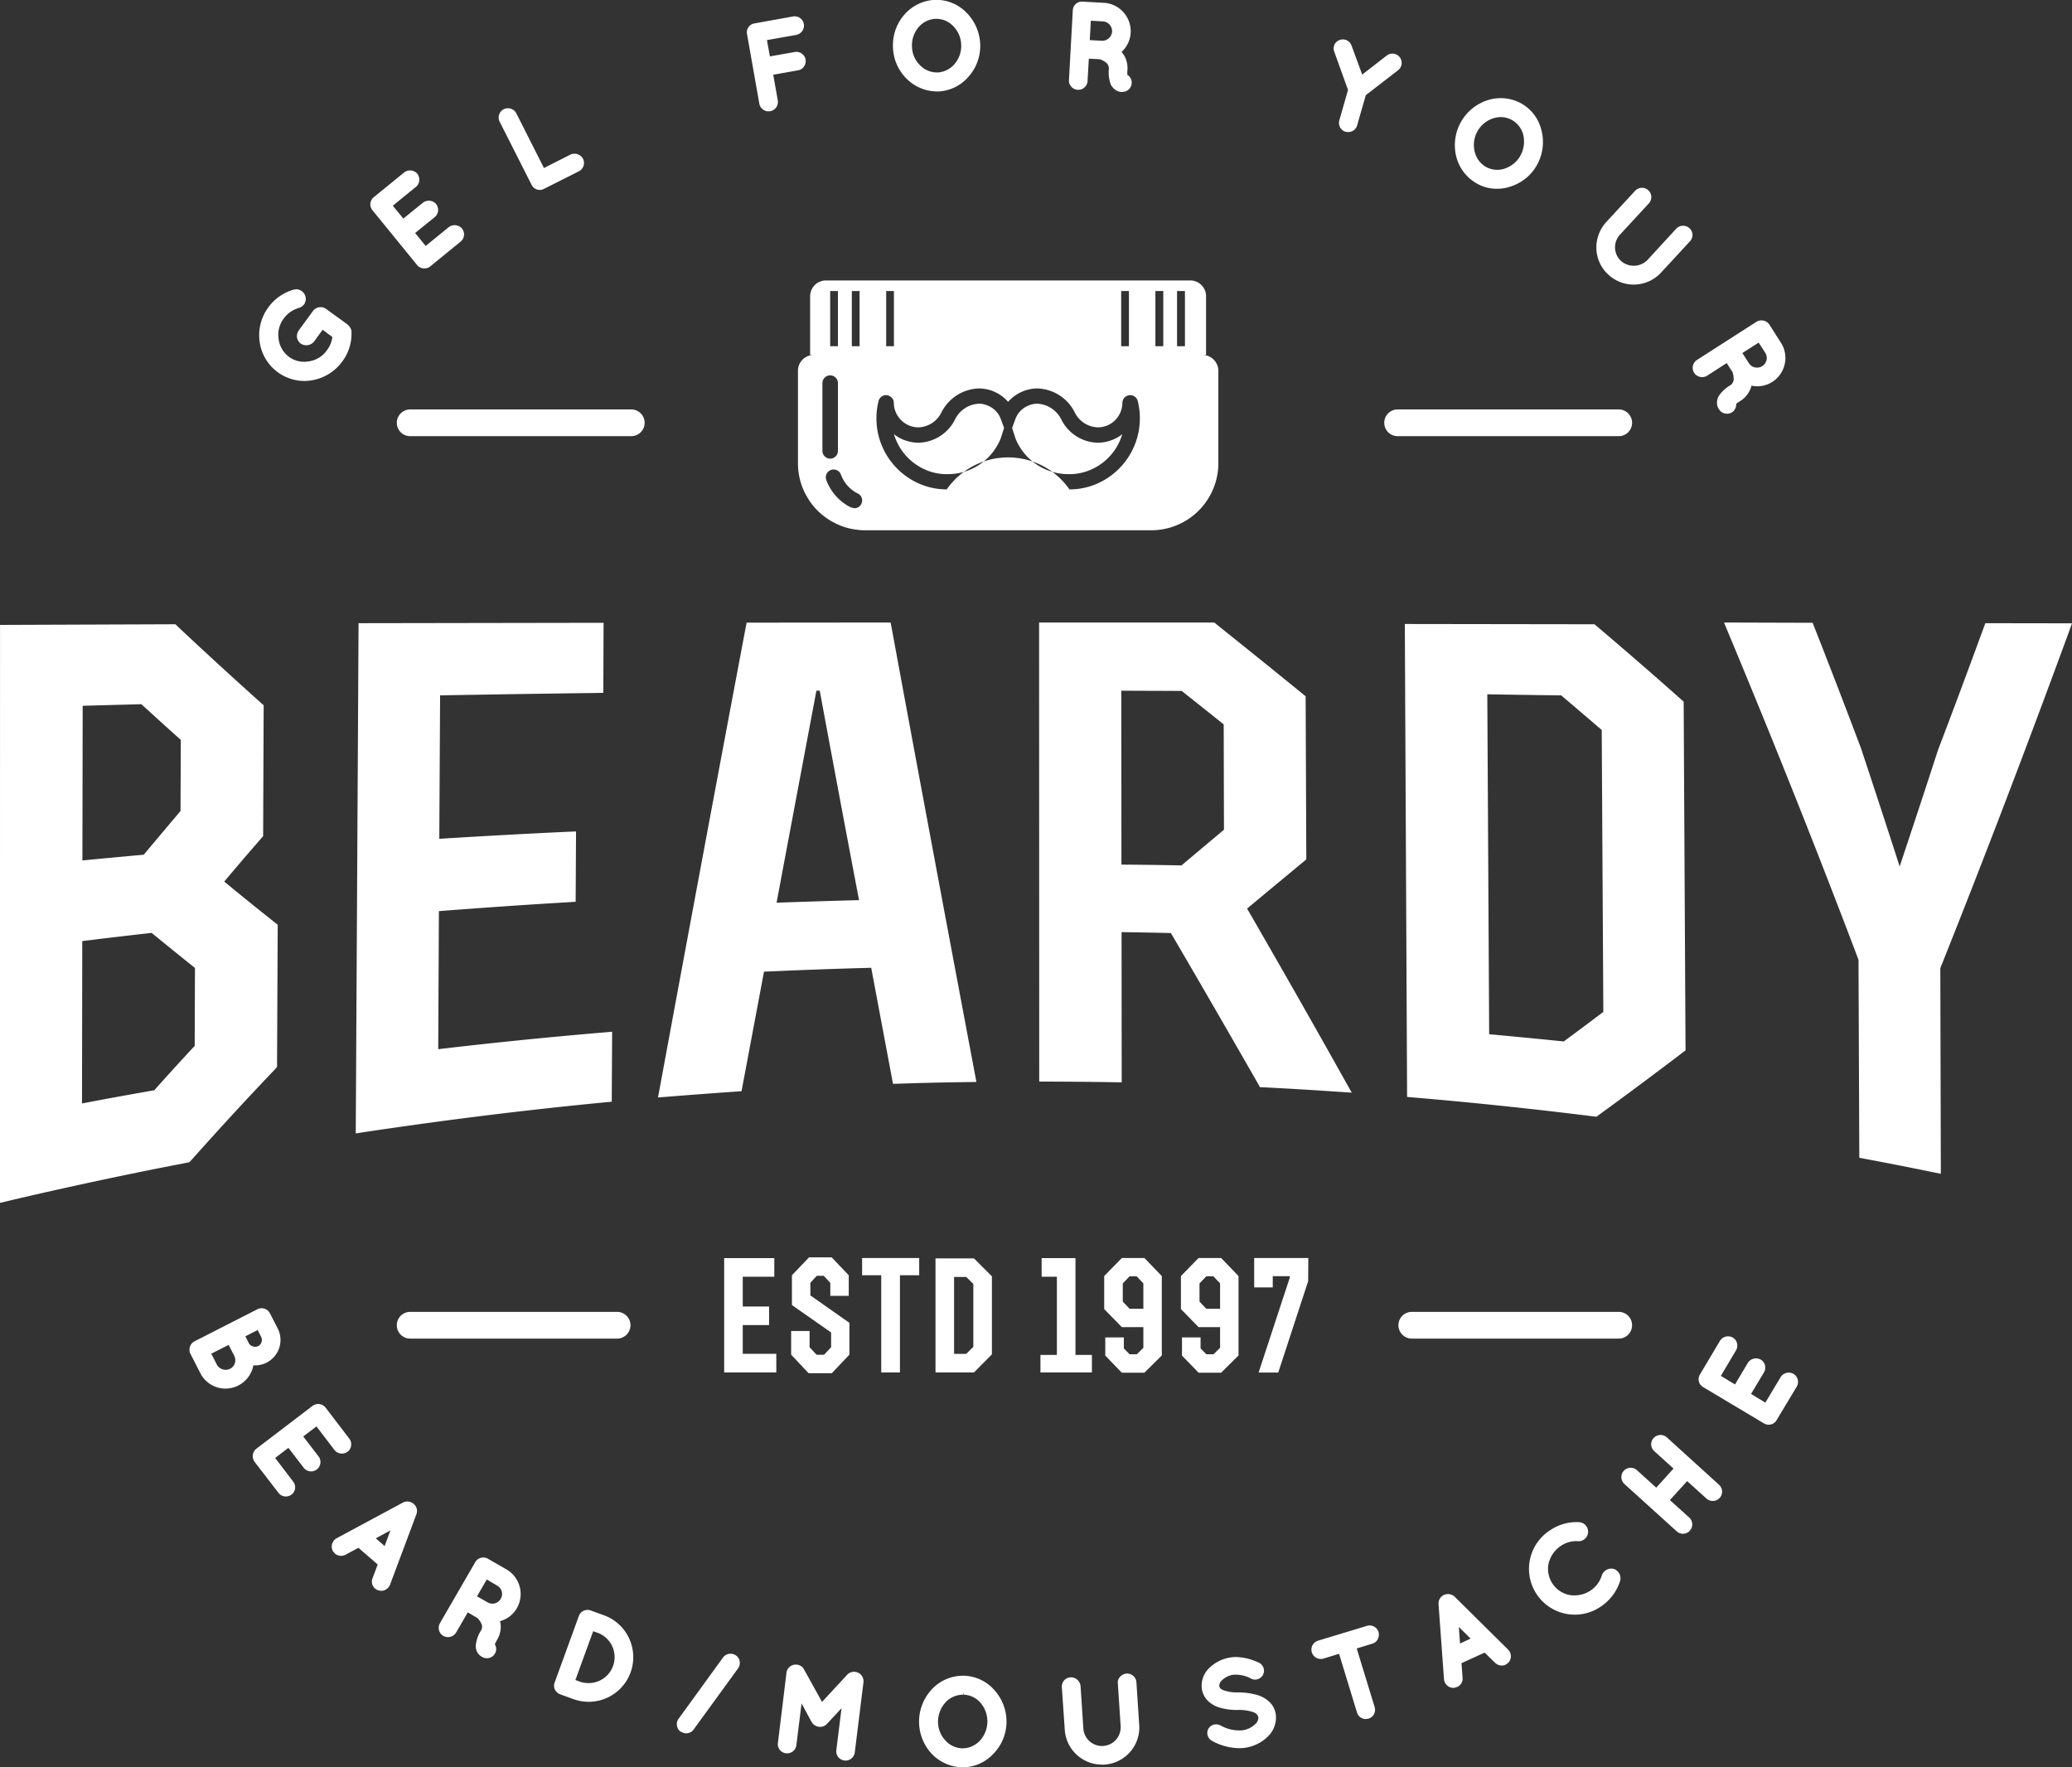 <?xml version="1.0" encoding="UTF-8"?> <svg xmlns="http://www.w3.org/2000/svg" width="155.005" height="132.21" viewBox="0 0 155.005 132.21"><rect x="0" y="0" width="155.005" height="132.21" fill="#333333" stroke="none"/> <defs> <style> .cls-1 { fill: #fff; fill-rule: evenodd; } </style> </defs> <path id="P30.svg" class="cls-1" d="M1010,1477.58l0.14,0.14c2.05,1.93,4.17,3.87,6.29,5.77l0.17,0.15-0.04,9.79-0.12.14q-1.4,1.605-2.79,3.26c1.27,1.05,2.54,2.07,3.81,3.08l0.19,0.15-0.05,10.64-0.13.15c-2.14,2.24-4.26,4.55-6.31,6.85l-0.11.12-0.17.04c-4.45.85-8.96,1.82-13.395,2.86l-0.614.15,0.007-43.24Zm-2.55,5.98-4.39.12-0.02,11.57c1.53-.15,3.06-0.29,4.59-0.43q1.38-1.65,2.75-3.27l0.02-5.32C1009.42,1485.36,1008.44,1484.46,1007.45,1483.56Zm0.97,28.88c1-1.13,2.01-2.23,3.02-3.32l0.02-5.83c-1.08-.86-2.16-1.74-3.24-2.62-1.73.19-3.46,0.4-5.19,0.61l-0.02,12.15C1004.81,1513.08,1006.61,1512.76,1008.42,1512.44Zm3.01,18.78,4.71-2.4a0.7,0.7,0,0,1,.93.31l0.58,1.13a1.9,1.9,0,0,1-1.82,2.76,2.127,2.127,0,0,1-2.08,1.74,2.1,2.1,0,0,1-1.89-1.16l-0.81-1.58,0.02-.01A0.706,0.706,0,0,1,1011.43,1531.22Zm4.06,0.14a0.541,0.541,0,0,0,.7.22,0.519,0.519,0,0,0,.22-0.69l-0.26-.51-0.92.47Zm-2.39,1.61a0.749,0.749,0,0,0,.98.31,0.718,0.718,0,0,0,.32-0.97l-0.42-.82-1.3.66Zm2.95,6.29,4.21-3.21a0.707,0.707,0,0,1,.97.13l1.78,2.33a0.662,0.662,0,0,1,.13.51,0.639,0.639,0,0,1-.26.46,0.718,0.718,0,0,1-.98-0.12l-1.35-1.77-0.99.75,1.15,1.5a0.685,0.685,0,0,1,.13.52,0.7,0.7,0,0,1-1.24.33l-1.15-1.5-0.99.76,1.35,1.77a0.7,0.7,0,0,1,.14.51,0.686,0.686,0,0,1-.27.46,0.706,0.706,0,0,1-.42.14,0.673,0.673,0,0,1-.55-0.27l-1.79-2.32v-0.02l-0.03-.03h0A0.712,0.712,0,0,1,1016.05,1539.26Zm10.98,4.02a0.727,0.727,0,0,1,.8.11,0.689,0.689,0,0,1,.2.76l-1.98,5.29a0.725,0.725,0,0,1-.67.45l-0.24-.04-0.21-.13a0.686,0.686,0,0,1-.19-0.76l0.39-1.04-1.44-1.25-0.97.52a0.71,0.71,0,0,1-.79-0.09l-0.15-.18a0.711,0.711,0,0,1,.27-0.96Zm-1.38,3.26,0.43-1.17-1.09.59Zm6.78,1.2a0.7,0.7,0,0,1,.95-0.25l1.39,0.8a2.128,2.128,0,0,1,.77,2.9,2.085,2.085,0,0,1-1.26.97,1.373,1.373,0,0,1,.05.28,1.871,1.871,0,0,1-.26,1.1c-0.07.13-.13,0.24-0.18,0.35a0.621,0.621,0,0,1,.09.48,0.687,0.687,0,0,1-.68.56l-0.14-.01a0.813,0.813,0,0,1-.24-0.1,0.848,0.848,0,0,1-.34-0.34,0.944,0.944,0,0,1-.11-0.51,2.453,2.453,0,0,1,.4-1.13,0.6,0.6,0,0,0,.07-0.27,0.656,0.656,0,0,0-.08-0.28,1.379,1.379,0,0,0-.29-0.38l-0.7-.41-0.88,1.52a0.711,0.711,0,0,1-.95.24,0.7,0.7,0,0,1-.26-0.94Zm0.92,3.01a0.749,0.749,0,0,0,.36.1,0.718,0.718,0,0,0,.62-0.36,0.711,0.711,0,0,0-.26-0.99l-0.78-.46-0.73,1.26Zm6.83,1.02a0.693,0.693,0,0,1,.89-0.41l0.99,0.36a3.3,3.3,0,0,1,1.88,1.73,3.337,3.337,0,0,1-3.03,4.74,3.42,3.42,0,0,1-1.14-.2l-0.99-.36a0.727,0.727,0,0,1-.4-0.37,0.669,0.669,0,0,1-.01-0.52Zm0.07,4.91a1.868,1.868,0,0,0,.66.11,1.941,1.941,0,0,0,.68-3.76l-0.34-.12-1.33,3.65Zm-12.69-93.17a1,1,0,0,1,0-2h16.54a1,1,0,0,1,0,2h-16.54Zm25.09,14.36,0.08-.41,10.77-.01,0.08,0.41c2.06,11.18,4.14,22.28,6.23,33.38l0.11,0.58-0.59.01q-2.61.03-5.22,0.12l-0.43.01-1.63-8.68c-2.66.07-5.35,0.17-8.02,0.29l-1.68,8.94-0.38.03q-2.61.18-5.22,0.39l-0.65.05,0.12-.64Q1049.445,1494.85,1052.65,1477.87Zm8.49,20.35q-1.485-7.8-2.94-15.67h-0.25q-1.485,7.89-2.98,15.86C1057.03,1498.34,1059.08,1498.27,1061.14,1498.22Zm-10.17,56.65a0.7,0.7,0,0,1,.97-0.14,0.611,0.611,0,0,1,.27.44,0.69,0.69,0,0,1-.12.52l-3.33,4.58a0.687,0.687,0,0,1-.56.28l-0.16-.02-0.25-.11a0.635,0.635,0,0,1-.27-0.44,0.65,0.65,0,0,1,.12-0.52Zm3.98-22.71v1.39h-3.9V1525h3.75v1.39h-2.36v2.23h1.97v1.39h-1.97v2.15h2.51Zm5.47-2.32v2.38l-1.32,1.39h-1.73l-1.31-1.39v-1.77h1.38v1.22l0.53,0.56h0.55l0.53-.56v-1.11l-2.93-2.05v-2.23l1.28-1.34h1.69l1.28,1.34v1.54h-1.38v-0.97l-0.49-.53h-0.52l-0.48.52v0.95Zm-3.93,25.57a0.676,0.676,0,0,1,.54.37l1.34,2.42,1.88-2.03a0.682,0.682,0,0,1,.6-0.22,0.709,0.709,0,0,1,.62.78l-0.65,5.25a0.7,0.7,0,0,1-.69.61l-0.09-.01a0.688,0.688,0,0,1-.6-0.77l0.39-3.14-1.09,1.17a0.664,0.664,0,0,1-.59.22,0.732,0.732,0,0,1-.56-0.36l-0.75-1.39-0.39,3.13a0.693,0.693,0,0,1-.78.6,0.682,0.682,0,0,1-.6-0.77l0.64-5.25A0.7,0.7,0,0,1,1056.49,1555.41Zm4.88-30.42h4.27v1.29h-1.44v7.27h-1.4v-7.27h-1.43v-1.29Zm7.55,31.25h0.07a3.139,3.139,0,0,1,2.27,1.07,3.518,3.518,0,0,1,.91,2.43,3.432,3.432,0,0,1-1.02,2.38,3.12,3.12,0,0,1-2.24.97h-0.07a3.246,3.246,0,0,1-2.32-1.07,3.534,3.534,0,0,1,.11-4.81A3.176,3.176,0,0,1,1068.92,1556.24Zm-1.34,4.82a1.741,1.741,0,0,0,1.29.61h0a1.793,1.793,0,0,0,1.29-.55,2.134,2.134,0,0,0,.06-2.86,1.72,1.72,0,0,0-1.26-.6l-0.04-.2h0v0.2a1.778,1.778,0,0,0-1.28.54,2.149,2.149,0,0,0-.59,1.42A2.036,2.036,0,0,0,1067.58,1561.06Zm-0.72-27.51v-8.53h2.88l1.34,1.34v5.84l-1.34,1.35h-2.88Zm2.83-6.62-0.53-.52h-0.91v5.75h0.91l0.53-.52v-4.71Zm-8.69-56.42a4.785,4.785,0,0,1-1.2-.29,5.311,5.311,0,0,1-.86-0.43,5.114,5.114,0,0,1-.9-0.71,4.678,4.678,0,0,1-.77-1c-0.06-.1-0.12-0.2-0.17-0.3a5,5,0,0,1-.53-2.25h0v-6.91a1.179,1.179,0,0,1,.09-0.46,1.2,1.2,0,0,1,1.1-.73h-0.28v-4.39h0a1.2,1.2,0,0,1,.52-0.98,1.25,1.25,0,0,1,.66-0.2h27.26a1.182,1.182,0,0,1,1.18,1.18v4.39h-0.28a1.2,1.2,0,0,1,1.2,1.19v6.91a5.025,5.025,0,0,1-5.03,5.02h-21.4A3.814,3.814,0,0,1,1061,1470.51Zm-2.6-10.97v5.07a0.58,0.58,0,1,0,1.16,0v-5.07A0.58,0.58,0,0,0,1058.4,1459.54Zm1.16-6.89h-0.58v4.13h0.58v-4.13Zm1.62,0h-0.58v4.13h0.58v-4.13Zm-0.13,15.15a2.552,2.552,0,0,1-1.27-1.43,0.584,0.584,0,0,0-1.1.39,3.711,3.711,0,0,0,1.85,2.08l0.26,0.06A0.58,0.58,0,0,0,1061.05,1467.8Zm23.88-11.02h0.59v-4.13h-0.59v4.13Zm-1.62,0h0.59v-4.13h-0.59v4.13Zm-19.56-4.13h-0.58v4.13h0.58v-4.13Zm17.58,0h-0.58v4.13h0.58v-4.13Zm-15.65,14.43a5.1,5.1,0,0,0,2.02.41,5.6,5.6,0,0,1,9.18,0,5.113,5.113,0,0,0,2.03-.41,5.343,5.343,0,0,0,3.08-6.2,0.588,0.588,0,0,0-.57-0.44l-0.07.01a0.574,0.574,0,0,0-.51.57,1.853,1.853,0,0,1-1.11,1.68,1.908,1.908,0,0,1-.73.15,1.993,1.993,0,0,1-1.72-1.11,3.228,3.228,0,0,0-2.8-1.8,2.845,2.845,0,0,0-1.14.24,2.988,2.988,0,0,0-1.05.76,2.95,2.95,0,0,0-1.04-.76,2.892,2.892,0,0,0-1.15-.24,3.24,3.24,0,0,0-2.8,1.8,1.993,1.993,0,0,1-1.72,1.11,1.823,1.823,0,0,1-.72-0.15,1.862,1.862,0,0,1-1.12-1.68,0.574,0.574,0,0,0-.51-0.57l-0.07-.01a0.577,0.577,0,0,0-.56.44A5.332,5.332,0,0,0,1065.68,1467.08Zm-0.1-3.08a3.138,3.138,0,0,0,2.73-1.72,2.1,2.1,0,0,1,1.79-1.2,1.683,1.683,0,0,1,.69.15,1.722,1.722,0,0,1,.97,1.04l0.23,0.62-0.26.81a4.257,4.257,0,0,1-4.03,2.65,3.9,3.9,0,0,1-1.57-.32,4.2,4.2,0,0,1-2.38-2.67,2.876,2.876,0,0,0,.65.39A3.087,3.087,0,0,0,1065.58,1464Zm8.21-2.77a1.718,1.718,0,0,1,.69-0.15,2.123,2.123,0,0,1,1.8,1.2A3.123,3.123,0,0,0,1079,1464a3.048,3.048,0,0,0,1.18-.25,2.673,2.673,0,0,0,.65-0.39,4.172,4.172,0,0,1-2.38,2.67,3.9,3.9,0,0,1-1.57.32,4.267,4.267,0,0,1-4.03-2.65l-0.26-.8,0.23-.63A1.722,1.722,0,0,1,1073.79,1461.23Zm14.06,16.33c2.17,1.74,4.35,3.49,6.52,5.26l0.18,0.15,0.05,12.2-0.18.15c-1.42,1.18-2.84,2.35-4.25,3.53,2.68,4.64,5.1,8.89,7.38,12.97l0.45,0.8-0.92-.06q-2.835-.195-5.67-0.34l-0.28-.01-0.13-.24q-3.27-5.715-6.53-11.29c-1.23-.03-2.46-0.05-3.69-0.07l0.01,11.24-0.51-.01c-1.72-.03-3.44-0.04-5.16-0.05h-0.5l-0.01-34.34h13.11Zm-7.09,4.99,0.01,13.01c1.5,0.01,2.99.03,4.49,0.06l3.18-2.67-0.02-7.88c-1.05-.84-2.09-1.67-3.14-2.5C1083.77,1482.56,1082.27,1482.56,1080.76,1482.55Zm-4.82,43.84h-1.14V1525h2.53v7.24h1.23v1.31h-3.85v-1.31h1.23v-5.85Zm1.02,29.97h0a0.72,0.72,0,0,1,.75.65l0.21,3.18a1.406,1.406,0,0,0,1.39,1.31l0.1-.01a1.384,1.384,0,0,0,.96-0.47,1.428,1.428,0,0,0,.34-1.01l-0.21-3.19a0.606,0.606,0,0,1,.17-0.5,0.718,0.718,0,0,1,.48-0.24h0a0.7,0.7,0,0,1,.74.65l0.21,3.19a2.767,2.767,0,0,1-.68,2.02,2.82,2.82,0,0,1-1.92.95h-0.19a2.788,2.788,0,0,1-2.78-2.6l-0.22-3.19a0.718,0.718,0,0,1,.17-0.51A0.708,0.708,0,0,1,1076.96,1556.36Zm2.6-24.07v-1.36h1.39v0.82l0.43,0.44h0.54l0.49-.48v-1.55h-1.61l-1.32-1.35v-2.47l1.32-1.35h1.69l1.3,1.35v5.94l-1.3,1.29h-1.69Zm2.85-5.4-0.5-.53h-0.53l-0.51.53v1.36l0.51,0.54h1.03v-1.9Zm5.82-1.9,1.3,1.35v5.94l-1.3,1.29h-1.69l-1.24-1.28v-1.36h1.39v0.82l0.43,0.44h0.54l0.49-.48v-1.55h-1.61l-1.32-1.35v-2.47l1.32-1.35h1.69Zm-1.62,3.26,0.51,0.54h1.03v-1.9l-0.5-.53h-0.53l-0.51.53v1.36Zm2.27,26.63a2.629,2.629,0,0,1,.49-0.04,4.286,4.286,0,0,1,1.65.41,0.668,0.668,0,0,1,.36.88,0.679,0.679,0,0,1-.87.35,2.408,2.408,0,0,0-1.4-.31,1.532,1.532,0,0,0-.83.42,0.536,0.536,0,0,0-.19.44l0.06,0.14a0.793,0.793,0,0,0,.21.14,3.055,3.055,0,0,0,1.1.18,5.038,5.038,0,0,1,1.35.16,2.26,2.26,0,0,1,1.11.63,1.618,1.618,0,0,1,.39.81,1.959,1.959,0,0,1-.57,1.68,3.044,3.044,0,0,1-1.66.85,3.076,3.076,0,0,1-.53.04,4.326,4.326,0,0,1-2.01-.55,0.673,0.673,0,0,1-.27-0.9,0.681,0.681,0,0,1,.91-0.25,2.851,2.851,0,0,0,1.67.36,1.716,1.716,0,0,0,.94-0.47,0.634,0.634,0,0,0,.22-0.53l-0.09-.17a0.643,0.643,0,0,0-.24-0.17,3.364,3.364,0,0,0-1.2-.18,4.506,4.506,0,0,1-1.27-.15,2.1,2.1,0,0,1-1.04-.6,1.623,1.623,0,0,1-.38-0.79,1.831,1.831,0,0,1,.53-1.58A2.891,2.891,0,0,1,1088.88,1554.88Zm4.48-28.41v-0.12h-1.27v0.84h-1.39v-2.2h4.05l-0.01,1.73-2.24,6.84h-1.47Zm2.11,27.15,3.66-1.11a0.7,0.7,0,0,1,.87.45,0.771,0.771,0,0,1-.05.54,0.659,0.659,0,0,1-.41.34l-1.17.36,1.34,4.38a0.69,0.69,0,0,1-.46.87l-0.2.03a0.687,0.687,0,0,1-.66-0.49l-1.34-4.39-1.17.36a0.712,0.712,0,0,1-.87-0.47,0.744,0.744,0,0,1,.05-0.53A0.729,0.729,0,0,1,1095.47,1553.62Zm5.96-92.11h16.54a1,1,0,0,1,0,2h-16.54A1,1,0,0,1,1101.43,1461.51Zm1.06,67.51h15.48a1,1,0,0,1,0,2h-15.48A1,1,0,0,1,1102.49,1529.02Zm2.42,21.17a0.74,0.74,0,0,1,.78.13l4.01,3.97a0.706,0.706,0,0,1,0,.99l-0.2.14a0.709,0.709,0,0,1-.77-0.14l-0.79-.77-1.73.79,0.08,1.11a0.681,0.681,0,0,1-.4.67l-0.23.07h-0.06a0.707,0.707,0,0,1-.7-0.65l-0.41-5.63A0.7,0.7,0,0,1,1104.91,1550.19Zm1.19,3.64,0.79-.37-0.88-.87Zm-0.5,3.12v-0.01h0v0.01Zm9.38-12.2a0.715,0.715,0,0,1-.03,1.43l-0.18-.01a2.074,2.074,0,0,0-1.19.4,2.192,2.192,0,0,0-.87,1.34,2,2,0,0,0,.34,1.49,1.969,1.969,0,0,0,1.3.81,1.464,1.464,0,0,0,.3.02,2.162,2.162,0,0,0,1.24-.38,2.086,2.086,0,0,0,.82-1.13,0.753,0.753,0,0,1,.89-0.47,0.739,0.739,0,0,1,.48.88,3.577,3.577,0,0,1-1.37,1.88,3.427,3.427,0,1,1-3.95-5.6A3.56,3.56,0,0,1,1114.98,1544.75Zm4.35-3.89,1.45,1.31,1.29-1.43-1.45-1.31a0.683,0.683,0,0,1-.04-0.97,0.705,0.705,0,0,1,.98-0.06l3.92,3.56a0.694,0.694,0,0,1,.04.98,0.7,0.7,0,0,1-.98.05l-1.45-1.31-1.29,1.42,1.45,1.31a0.7,0.7,0,0,1,.22.48,0.7,0.7,0,0,1-.69.73,0.692,0.692,0,0,1-.47-0.18l-3.92-3.55a0.7,0.7,0,0,1-.22-0.48,0.675,0.675,0,0,1,.18-0.5A0.7,0.7,0,0,1,1119.33,1540.86Zm4.72-7.16,1.5-2.52a0.716,0.716,0,0,1,.95-0.24,0.7,0.7,0,0,1,.25.95l-1.14,1.92,1.06,0.64,0.97-1.63a0.726,0.726,0,0,1,.95-0.23,0.648,0.648,0,0,1,.32.42,0.694,0.694,0,0,1-.07.53l-0.97,1.62,1.07,0.65,1.15-1.92a0.723,0.723,0,0,1,.96-0.23,0.706,0.706,0,0,1,.24.95l-1.51,2.51-0.01.02-0.04.06a0.673,0.673,0,0,1-.54.26,0.653,0.653,0,0,1-.36-0.1l-4.54-2.71A0.68,0.68,0,0,1,1124.05,1533.7Zm-57.26-102.83a3.148,3.148,0,0,1,2.34.91,3.522,3.522,0,0,1,1.07,2.35,3.431,3.431,0,0,1-.84,2.45,3.165,3.165,0,0,1-2.23,1.14h-0.16a3.234,3.234,0,0,1-2.23-.91,3.431,3.431,0,0,1-1.06-2.35,3.475,3.475,0,0,1,.82-2.45A3.219,3.219,0,0,1,1066.79,1430.87Zm-1.07,4.91a1.764,1.764,0,0,0,1.25.52h0.09a1.793,1.793,0,0,0,1.24-.65,2.072,2.072,0,0,0,.48-1.45,2.048,2.048,0,0,0-.63-1.4,1.722,1.722,0,0,0-1.21-.51h-0.08a1.772,1.772,0,0,0-1.28.64,2.1,2.1,0,0,0-.48,1.46A2.019,2.019,0,0,0,1065.72,1435.78Zm60.33,22.26-1.47.95a0.722,0.722,0,0,1-.97-0.22,0.705,0.705,0,0,1,.21-0.96l4.46-2.86a0.715,0.715,0,0,1,.96.21l0.86,1.35a2.105,2.105,0,0,1,.29,1.6,2.131,2.131,0,0,1-.93,1.34,2.083,2.083,0,0,1-1.56.28,1.309,1.309,0,0,1-.09.28,1.9,1.9,0,0,1-.73.86,2.213,2.213,0,0,0-.32.22,0.706,0.706,0,0,1-.15.48,0.659,0.659,0,0,1-.54.26,0.71,0.71,0,0,1-.44-0.15,0.95,0.95,0,0,1-.17-0.2,0.864,0.864,0,0,1-.14-0.46,1.063,1.063,0,0,1,.13-0.51,2.65,2.65,0,0,1,.87-0.81,0.471,0.471,0,0,0,.19-0.22,0.488,0.488,0,0,0,.06-0.29,1.67,1.67,0,0,0-.08-0.46Zm1.66,0.01a0.708,0.708,0,0,0,.61.33,0.628,0.628,0,0,0,.38-0.11,0.711,0.711,0,0,0,.23-1l-0.49-.76-1.22.78Zm-4.88,25.32,0.14,26.09-0.2.15q-3.135,2.385-6.3,4.69l-0.16.12-0.2-.02c-4.47-.56-9.02-1.04-13.51-1.42l-0.46-.04-0.17-35.38,14.19,0.02,0.14,0.12c2.18,1.85,4.33,3.71,6.36,5.52Zm-6.13,2.12c-1.01-.87-2.02-1.73-3.03-2.59-1.85-.02-3.69-0.05-5.53-0.08l0.14,25.43q2.79,0.255,5.58.54c0.99-.73,1.98-1.47,2.96-2.21Zm0.5-34.06a2.751,2.751,0,0,1-.9-1.94,2.8,2.8,0,0,1,.74-2l2.16-2.34a0.7,0.7,0,0,1,1.21.45,0.706,0.706,0,0,1-.18.49l-2.17,2.35a1.393,1.393,0,0,0,.09,1.97,1.441,1.441,0,0,0,1.97-.08l2.16-2.35a0.706,0.706,0,0,1,1.21.45,0.684,0.684,0,0,1-.19.5l-2.16,2.34A2.784,2.784,0,0,1,1117.2,1451.43Zm-9.14-13.02a3.2,3.2,0,0,1,2.55.17,3.12,3.12,0,0,1,1.56,1.97,3.525,3.525,0,0,1-.26,2.57,3.441,3.441,0,0,1-1.96,1.69,3.049,3.049,0,0,1-1.09.19,2.939,2.939,0,0,1-1.41-.34,3.22,3.22,0,0,1-1.61-1.98A3.534,3.534,0,0,1,1108.06,1438.41Zm-0.85,3.87a1.769,1.769,0,0,0,.89,1.12,1.742,1.742,0,0,0,1.4.07,2.1,2.1,0,0,0,1.15-1.01,2.2,2.2,0,0,0,.17-1.53,1.773,1.773,0,0,0-.87-1.09,1.8,1.8,0,0,0-.81-0.2,1.872,1.872,0,0,0-.61.11A2.094,2.094,0,0,0,1107.21,1442.28Zm-10.51-8.05a0.677,0.677,0,0,1,.4-0.36,0.69,0.69,0,0,1,.88.41l0.8,2.18,1.83-1.42a0.694,0.694,0,1,1,.86,1.09l-2.42,1.87-0.65,2.26a0.684,0.684,0,0,1-.66.5l-0.2-.02a0.693,0.693,0,0,1-.47-0.86l0.65-2.27-1.03-2.86A0.719,0.719,0,0,1,1096.7,1434.23Zm-15.67,3.5-0.22.03h-0.04a0.85,0.85,0,0,1-.46-0.16,1.12,1.12,0,0,1-.34-0.4,2.647,2.647,0,0,1-.14-1.19,0.61,0.61,0,0,0-.07-0.28,0.561,0.561,0,0,0-.2-0.21,1.444,1.444,0,0,0-.42-0.21l-0.81-.04-0.1,1.74a0.7,0.7,0,0,1-1.39-.07l0.29-5.28a0.679,0.679,0,0,1,.69-0.66l1.64,0.09a2.132,2.132,0,0,1,2,2.24,2.067,2.067,0,0,1-.68,1.43l0.17,0.23a1.919,1.919,0,0,1,.27,1.1,2.634,2.634,0,0,0-.01.39,0.654,0.654,0,0,1,.3.39A0.69,0.69,0,0,1,1081.03,1437.73Zm-1.15-5.01a0.723,0.723,0,0,0-.5-0.24l-0.9-.05-0.08,1.45,0.9,0.05h0.01a0.74,0.74,0,0,0,.76-0.68A0.754,0.754,0,0,0,1079.88,1432.72Zm0.93,4.83h0v0Zm-26.32,1.65-0.13.01a0.7,0.7,0,0,1-.68-0.57l-0.92-5.21a0.677,0.677,0,0,1,.56-0.8l2.89-.52a0.7,0.7,0,0,1,.8.56,0.714,0.714,0,0,1-.12.53,0.707,0.707,0,0,1-.44.29l-2.2.39,0.22,1.22,1.86-.33a0.7,0.7,0,0,1,.81.56,0.725,0.725,0,0,1-.12.53,0.679,0.679,0,0,1-.44.28l-1.86.33,0.34,1.92A0.7,0.7,0,0,1,1054.49,1439.2Zm-18.99.15,2.07,4.1,1.99-1.01a0.722,0.722,0,0,1,.93.32,0.7,0.7,0,0,1-.3.93l-2.6,1.31a0.747,0.747,0,0,1-.33.09,0.685,0.685,0,0,1-.62-0.39l-2.39-4.72a0.7,0.7,0,0,1,.31-0.93A0.714,0.714,0,0,1,1035.5,1439.35Zm-5.05,8.52a0.731,0.731,0,0,1,.99.11,0.7,0.7,0,0,1-.1.97l-2.28,1.86-0.01.01-0.03.02a0.676,0.676,0,0,1-.4.12,0.709,0.709,0,0,1-.54-0.25l-3.34-4.1a0.688,0.688,0,0,1,.1-0.98l2.27-1.85a0.726,0.726,0,0,1,.98.09,0.743,0.743,0,0,1,.15.52,0.685,0.685,0,0,1-.25.47l-1.73,1.41,0.79,0.96,1.47-1.19a0.724,0.724,0,0,1,.97.09,0.751,0.751,0,0,1,.16.52,0.729,0.729,0,0,1-.25.47l-1.47,1.19,0.79,0.97Zm12.59,81.15a1,1,0,0,1,0,2h-15.48a1,1,0,0,1,0-2h15.48Zm-19.55-13.35,0.21-38.17,18.33-.03-0.02,5.24-0.49.01c-3.91.05-7.81,0.11-11.72,0.18l-0.06,10.73c3.22-.2,6.48-0.38,9.71-0.53l0.52-.02-0.03,5.26-0.46.03c-3.24.19-6.52,0.42-9.77,0.67l-0.05,10.33c4.13-.49,8.32-0.91,12.46-1.26l0.55-.05-0.03,5.24-0.45.04c-6.03.58-12.13,1.34-18.12,2.24Zm-3.12-59.24a0.745,0.745,0,0,1-1,.15,0.72,0.72,0,0,1-.28-0.47,0.764,0.764,0,0,1,.14-0.52l1.04-1.42a0.709,0.709,0,0,1,1-.18l1.6,1.16,0.11,0.11,0.06,0.08a0.618,0.618,0,0,1,.13.4,3.46,3.46,0,0,1-.68,2.17,3.54,3.54,0,0,1-2.85,1.47,3.388,3.388,0,0,1-3.34-2.92,3.522,3.522,0,0,1,.65-2.59,3.564,3.564,0,0,1,1.88-1.32l0.21-.03a0.726,0.726,0,0,1,.68.52,0.707,0.707,0,0,1-.06.55,0.737,0.737,0,0,1-.44.33,2.128,2.128,0,0,0-1.12.79,2.012,2.012,0,0,0-.38,1.54,1.958,1.958,0,0,0,.78,1.33,1.91,1.91,0,0,0,1.49.33,1.989,1.989,0,0,0,1.35-.84,2.084,2.084,0,0,0,.4-0.98l-0.73-.54Zm105.48,21.02,6.63,0.02,0.12,0.31q1.755,4.455,3.49,9.06,1.455,4.38,2.9,8.86c0.95-2.86,1.91-5.75,2.86-8.69q1.725-4.53,3.43-9.19l0.12-.32,6.48,0.01-0.24.67c-3.14,8.57-6.37,17.02-9.61,25.13l0.04,15.38-0.6-.12q-2.535-.525-5.09-1l-0.41-.08-0.06-14.81c-3.1-8.19-6.3-16.21-9.77-24.53Z" transform="translate(-996.875 -1430.88)"></path> </svg> 